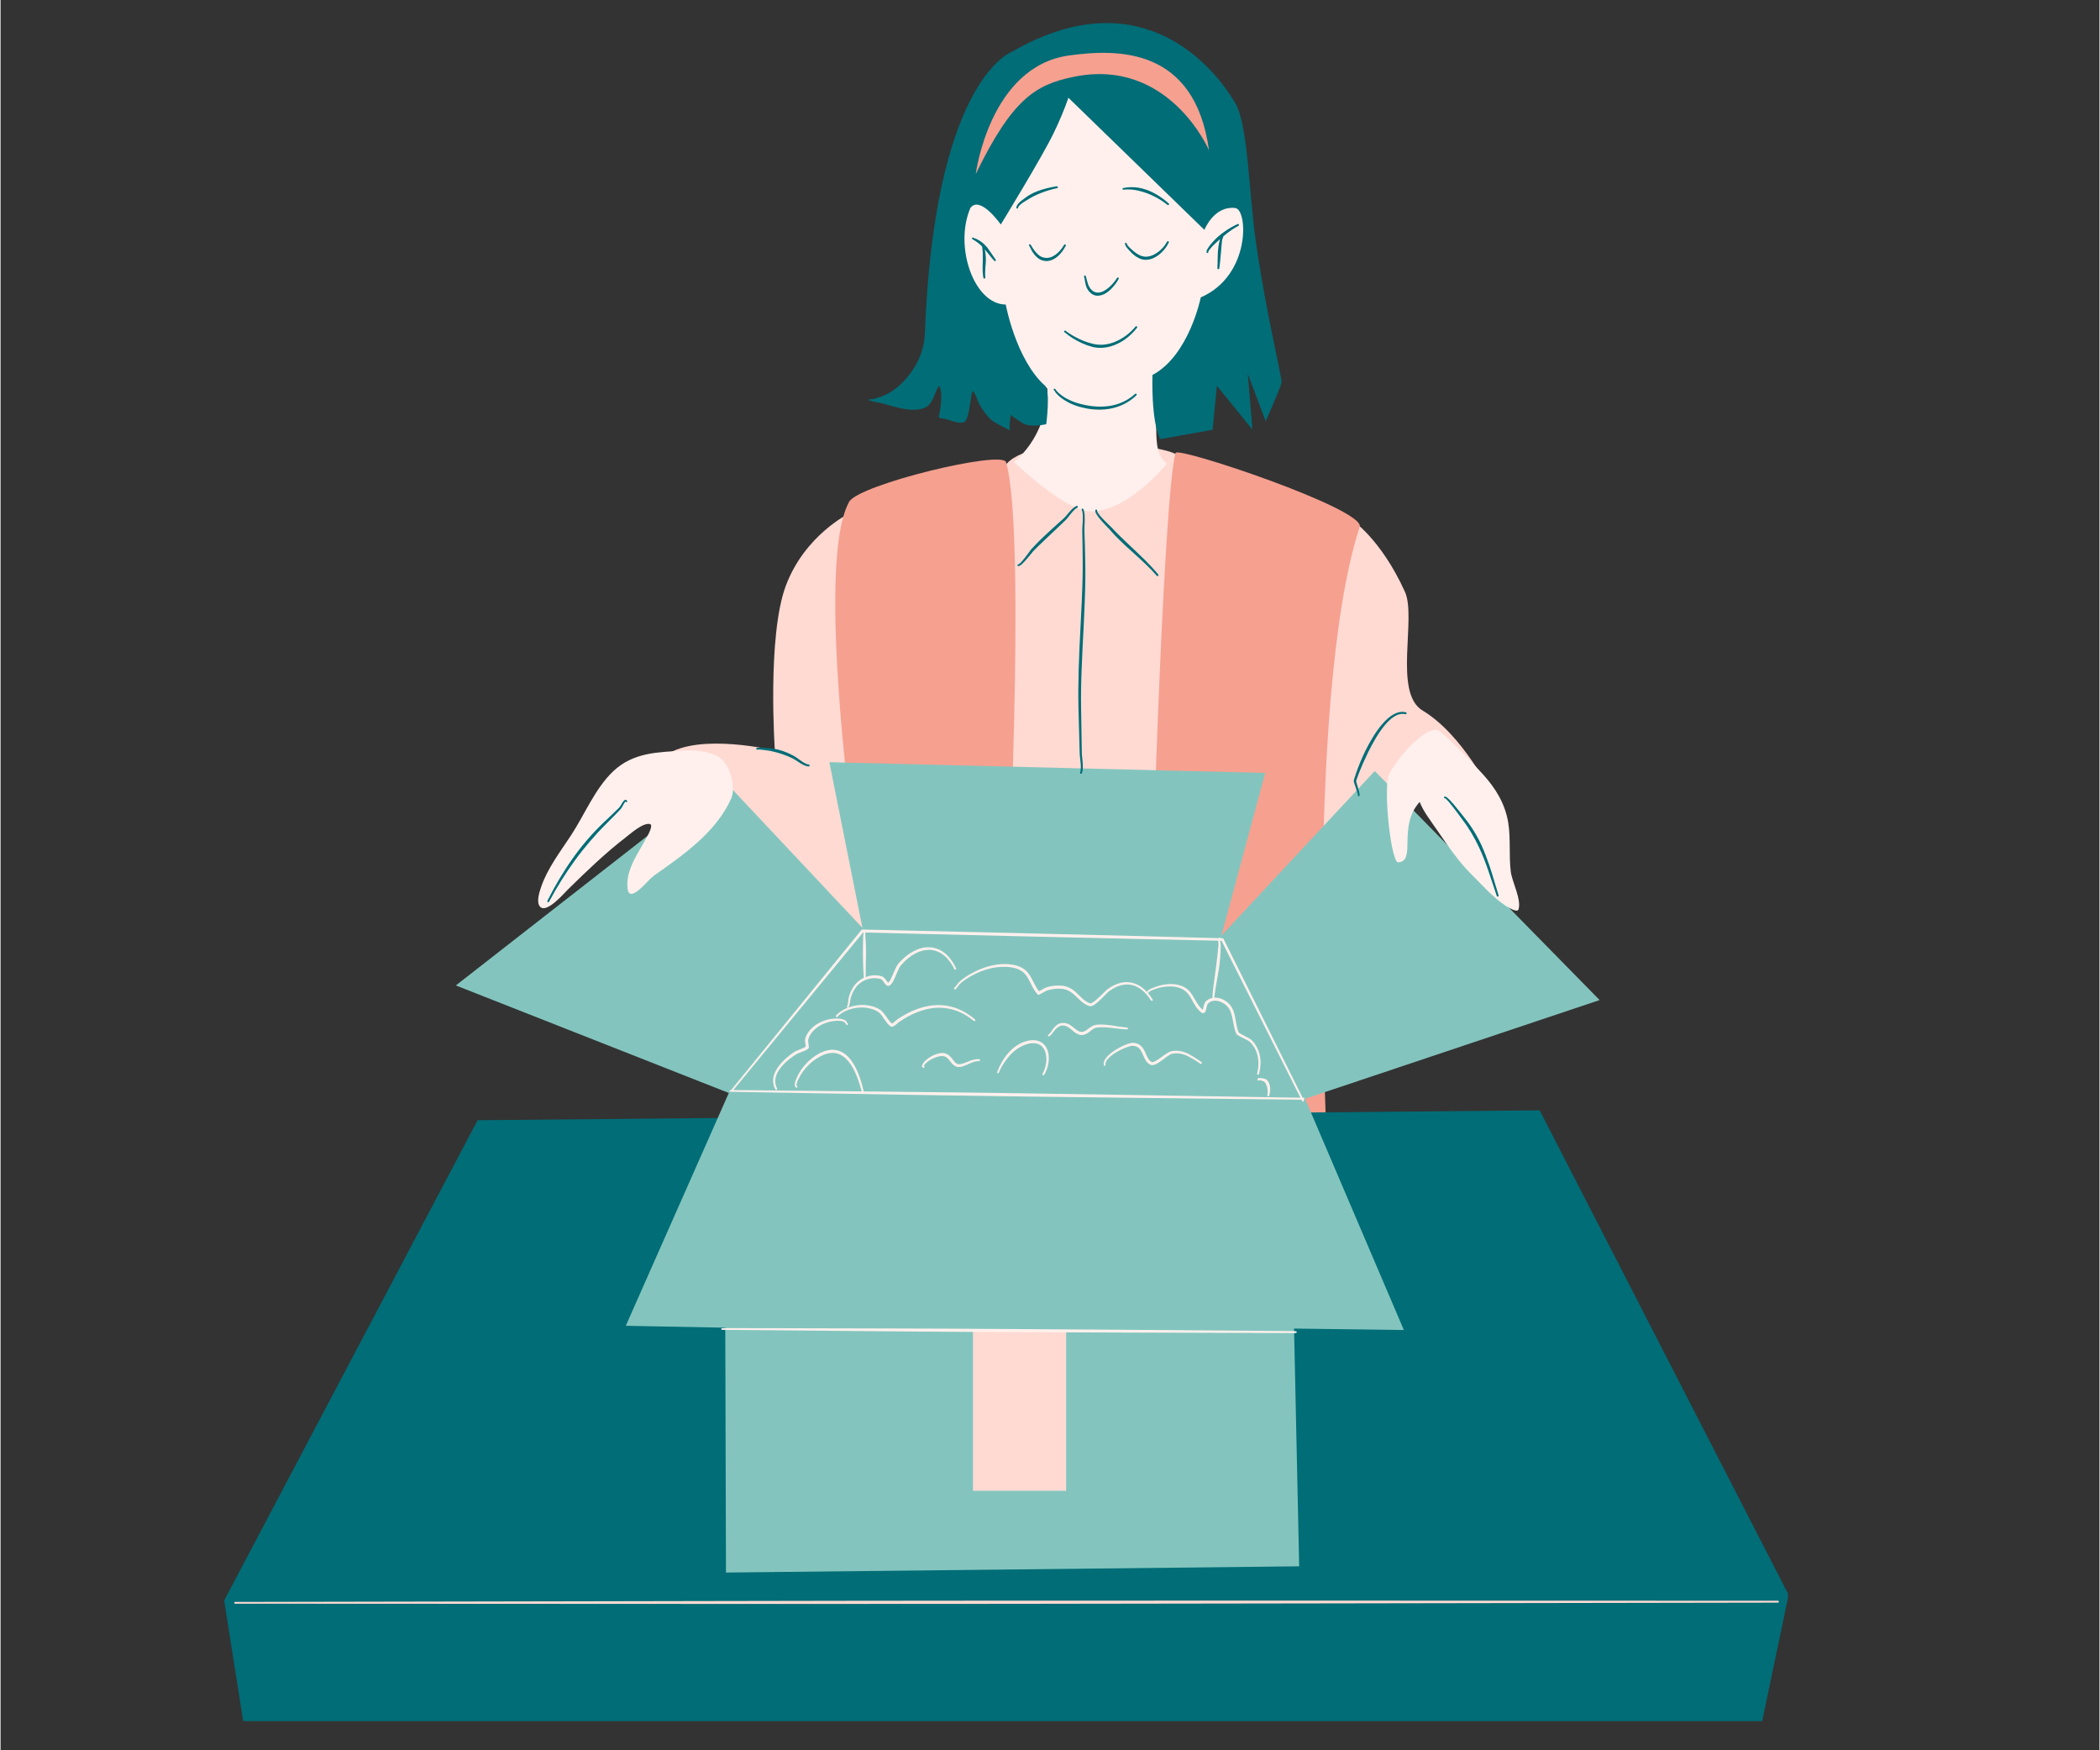 <svg xmlns="http://www.w3.org/2000/svg" xmlns:xlink="http://www.w3.org/1999/xlink" width="300" zoomAndPan="magnify" viewBox="0 0 224.88 187.5" height="250" preserveAspectRatio="xMidYMid meet" version="1.0"><rect x="0" y="0" width="224.88" height="187.5" fill="#333333" stroke="none"/><defs><clipPath id="9ad9397df6"><path d="M 23.957 118.371 L 191.508 118.371 L 191.508 184.379 L 23.957 184.379 Z M 23.957 118.371 " clip-rule="nonzero"/></clipPath></defs><path fill="#ffdad3" d="M 136.422 94.598 L 144.719 55.652 C 144.719 55.652 147.848 57.633 150.469 63.395 C 151.734 66.191 149.199 74.219 152.355 76.113 C 156.711 78.727 159.723 85.012 159.723 85.012 C 158.383 85.023 149.594 81.809 149.641 85.395 L 147.145 82.801 Z M 90.91 55.012 C 90.91 55.012 86.191 57.301 84.148 62.715 C 82.105 68.125 82.961 80.402 82.961 80.402 C 82.961 80.402 74.941 78.465 71.363 80.848 C 70.379 81.504 77.477 84.902 77.477 84.902 L 93.004 101.18 L 92.215 83.531 Z M 107.375 50.355 C 108.973 46.238 124.41 47.41 126.074 48.754 C 129.648 51.645 124.078 99.734 124.078 99.734 L 106.047 101.148 C 106.047 101.148 103.984 59.078 107.375 50.355 " fill-opacity="1" fill-rule="evenodd"/><path fill="#fff0ed" d="M 106.547 19.637 L 106.527 19.645 C 106.547 19.625 106.555 19.625 106.547 19.637 Z M 106.77 19.625 L 106.824 18.527 C 107.289 17.477 107.84 16.477 108.48 15.516 C 110.793 12.098 116.059 7.016 120.582 9.637 C 122.844 10.949 123.688 13.746 125.469 15.562 C 126.379 16.496 128.547 16.82 129.215 17.914 L 129.344 17.906 C 129.891 19.598 129.984 21.328 129.91 23.07 C 130.859 22.152 132.801 20.777 133.625 22.449 C 134.164 23.551 133.812 25.062 133.469 26.164 C 132.707 28.629 131.098 31.004 128.711 31.875 C 127.895 35.152 126.48 38.105 123.727 40.633 C 123.762 42.395 123.734 44.133 123.816 45.562 C 123.863 46.449 123.656 48.84 124.957 49.637 C 125.008 49.664 120.648 55.004 116.637 54.766 C 113.879 54.598 108.59 49.488 108.59 49.488 C 111.312 47.227 112.289 43.645 112.148 41.617 C 110.691 40.422 109.602 38.738 108.793 36.934 C 108.117 35.617 107.664 34.238 107.375 32.805 C 102.895 32.855 101.863 25.09 103.734 22.098 C 104.492 20.895 105.664 21.961 106.266 22.73 C 106.332 22.82 106.398 22.902 106.461 22.988 C 106.461 22.727 106.453 22.453 106.453 22.191 C 106.445 21.645 106.434 21.102 106.445 20.555 C 106.445 20.348 106.453 20.145 106.465 19.934 C 106.473 19.859 106.547 19.684 106.547 19.637 L 106.77 19.625 " fill-opacity="1" fill-rule="evenodd"/><path fill="#f6a090" d="M 125.891 48.523 C 124.477 53.738 123.156 101.566 123.156 101.566 L 142.164 123.621 C 142.164 123.621 139.547 75.059 145.621 56.441 C 146.242 54.551 126.086 47.785 125.891 48.523 Z M 90.914 53.762 C 86.812 61.234 92.535 98.199 92.535 98.199 L 107.801 98.75 C 107.801 98.75 109.957 57.207 107.734 49.516 C 107.348 48.18 91.941 51.902 90.914 53.762 " fill-opacity="1" fill-rule="evenodd"/><g clip-path="url(#9ad9397df6)"><path fill="#006d77" d="M 51.113 120.004 L 164.906 118.945 L 191.578 170.852 L 188.746 184.379 L 25.996 184.379 L 23.957 171.453 L 51.113 120.004 " fill-opacity="1" fill-rule="evenodd"/></g><path fill="#83c5be" d="M 92.344 99.398 L 88.801 81.652 L 135.496 82.801 L 130.805 100.227 L 147.238 82.594 L 171.328 107.133 L 139.77 117.703 L 150.355 142.48 L 138.59 142.324 L 139.137 167.793 L 77.723 168.461 L 77.648 142.23 L 66.988 142.027 L 78.027 117.086 L 48.781 105.566 L 77.258 83.344 L 92.344 99.398 " fill-opacity="1" fill-rule="evenodd"/><path fill="#fff0ed" d="M 161.812 93.398 C 161.59 91.633 161.82 89.855 161.531 88.094 C 161.191 86.078 160.18 84.438 158.828 82.949 C 157.668 81.68 156.469 80.43 155.227 79.242 C 155.207 79.219 155.012 79.039 154.773 78.836 L 154.773 78.828 C 154.762 78.816 154.742 78.809 154.727 78.793 C 154.371 78.484 153.941 78.133 153.898 78.199 C 152.246 77.918 148.824 82.281 148.648 83.32 C 148.238 85.668 149.047 92.445 149.754 92.383 C 151.742 92.223 149.645 88.551 152.047 85.91 C 152.457 86.938 153.152 87.82 153.945 88.973 C 155.113 90.66 156.184 92.27 157.648 93.723 C 158.801 94.855 159.91 96.148 161.273 97.039 C 161.422 97.133 162.508 97.836 162.637 97.422 C 162.973 96.363 161.945 94.457 161.812 93.398 Z M 77.367 81.43 C 78.203 82.289 78.789 84.402 78.289 85.523 C 76.688 89.145 73.129 91.605 70.039 93.781 C 69.395 94.242 68.449 95.559 67.68 95.746 C 66.926 95.93 67.184 94.098 67.25 93.816 C 67.605 92.281 68.535 91.004 69.266 89.641 C 69.352 89.484 69.984 88.363 69.57 88.273 C 68.809 88.121 67.527 89.289 66.988 89.699 C 64.789 91.391 62.766 93.348 60.785 95.289 C 60.402 95.668 58.508 97.891 57.805 97.133 C 57.348 96.641 57.766 95.465 57.941 94.949 C 58.637 92.965 59.977 91.234 61.117 89.492 C 62.594 87.246 63.684 84.477 65.652 82.613 C 67.836 80.559 70.484 80.586 73.277 80.402 C 74.645 80.309 76.531 80.578 77.367 81.43 " fill-opacity="1" fill-rule="evenodd"/><path fill="#006d77" d="M 154.77 85.523 C 154.77 85.523 154.773 85.52 154.789 85.52 L 154.773 85.52 Z M 159.527 92.746 C 159.285 92.039 159.027 91.355 158.727 90.672 C 158.477 90.121 158.191 89.57 157.863 89.039 C 157.547 88.523 157.188 88.023 156.785 87.523 C 156.621 87.328 155.812 86.262 155.273 85.699 C 155.078 85.504 154.918 85.371 154.828 85.344 C 154.762 85.32 154.715 85.336 154.68 85.363 C 154.641 85.395 154.641 85.457 154.676 85.492 C 154.695 85.523 154.734 85.531 154.77 85.523 C 154.77 85.523 154.77 85.52 154.77 85.52 C 154.77 85.512 154.773 85.512 154.789 85.52 C 154.809 85.531 154.848 85.57 154.883 85.598 C 155.039 85.742 155.262 85.996 155.488 86.297 C 155.949 86.863 156.441 87.551 156.555 87.707 C 156.945 88.207 157.277 88.707 157.578 89.207 C 157.895 89.742 158.18 90.273 158.43 90.816 C 158.812 91.641 159.137 92.484 159.434 93.363 C 159.723 94.199 160 95.066 160.309 95.977 C 160.324 96.031 160.383 96.066 160.438 96.047 C 160.492 96.031 160.52 95.973 160.504 95.918 C 160.16 94.809 159.863 93.754 159.527 92.746 Z M 66.797 85.762 C 66.629 85.91 66.441 86.348 66.273 86.523 C 66.062 86.727 65.859 86.93 65.652 87.125 C 65.344 87.43 65.02 87.727 64.707 88.023 C 64.062 88.641 63.453 89.27 62.895 89.922 C 62.316 90.594 61.777 91.281 61.277 91.996 C 60.281 93.398 59.402 94.898 58.59 96.496 C 58.562 96.551 58.582 96.613 58.629 96.641 C 58.684 96.668 58.742 96.648 58.77 96.594 C 59.613 95.02 60.523 93.559 61.527 92.18 C 62.039 91.477 62.578 90.801 63.145 90.141 C 63.699 89.492 64.285 88.855 64.91 88.234 C 65.215 87.922 65.523 87.621 65.828 87.309 C 66.035 87.105 66.238 86.895 66.434 86.68 C 66.574 86.531 66.723 86.18 66.867 85.977 C 66.887 85.949 66.906 85.922 66.918 85.902 C 66.934 85.895 66.941 85.891 66.945 85.883 C 66.953 85.875 66.961 85.875 66.965 85.871 C 66.965 85.875 66.973 85.883 66.98 85.891 C 67.008 85.93 67.062 85.945 67.109 85.918 C 67.148 85.891 67.156 85.828 67.129 85.789 C 67.094 85.727 67.055 85.699 67.016 85.688 C 66.945 85.668 66.867 85.695 66.797 85.762 Z M 145.434 85.145 C 145.426 85.145 145.418 85.152 145.426 85.16 L 145.426 85.152 Z M 148.027 77.586 C 147.684 77.984 147.348 78.457 147.039 78.965 C 146.746 79.438 146.473 79.941 146.227 80.441 C 146.02 80.863 145.836 81.273 145.676 81.668 C 145.352 82.449 145.121 83.141 144.996 83.57 C 144.988 83.598 144.98 83.641 144.996 83.695 C 145 83.762 145.027 83.855 145.062 83.969 C 145.156 84.27 145.32 84.699 145.391 84.977 C 145.414 85.031 145.434 85.098 145.441 85.133 L 145.445 85.125 L 145.445 85.133 L 145.441 85.141 C 145.441 85.152 145.441 85.16 145.434 85.16 C 145.426 85.16 145.426 85.16 145.426 85.16 C 145.414 85.18 145.406 85.199 145.414 85.227 C 145.426 85.273 145.473 85.309 145.527 85.293 C 145.555 85.289 145.582 85.27 145.594 85.242 C 145.613 85.215 145.621 85.133 145.602 85.031 C 145.562 84.762 145.379 84.215 145.285 83.871 C 145.266 83.773 145.246 83.66 145.238 83.641 C 145.379 83.215 145.637 82.551 145.965 81.793 C 146.133 81.41 146.324 81.004 146.523 80.586 C 146.77 80.098 147.031 79.598 147.312 79.125 C 147.602 78.633 147.922 78.168 148.242 77.766 C 148.957 76.891 149.727 76.32 150.516 76.512 C 150.574 76.523 150.629 76.492 150.645 76.438 C 150.656 76.383 150.625 76.32 150.57 76.309 C 149.715 76.086 148.832 76.645 148.027 77.586 Z M 145.441 85.133 C 145.434 85.141 145.441 85.141 145.434 85.145 L 145.441 85.141 Z M 116.125 56.84 C 116.113 56.477 116.188 55.801 116.152 55.238 C 116.137 54.961 116.098 54.707 116.004 54.535 C 115.984 54.488 115.922 54.469 115.883 54.496 C 115.836 54.516 115.816 54.57 115.844 54.617 C 115.918 54.773 115.949 54.996 115.957 55.254 C 115.977 55.809 115.891 56.484 115.895 56.848 C 115.918 57.867 115.938 58.883 115.941 59.895 C 115.949 60.578 115.941 61.254 115.93 61.93 C 115.895 63.562 115.809 65.199 115.727 66.828 C 115.641 68.465 115.559 70.105 115.512 71.742 C 115.473 73.145 115.457 74.551 115.492 75.957 L 115.621 80.68 C 115.625 81.043 115.742 81.652 115.746 82.16 C 115.746 82.391 115.727 82.594 115.668 82.746 C 115.641 82.801 115.668 82.863 115.723 82.883 C 115.77 82.902 115.828 82.883 115.855 82.828 C 115.93 82.652 115.957 82.422 115.957 82.16 C 115.965 81.645 115.855 81.043 115.848 80.672 L 115.773 75.949 C 115.746 74.551 115.773 73.145 115.828 71.746 C 115.883 70.113 115.977 68.484 116.059 66.848 C 116.137 65.215 116.207 63.57 116.227 61.938 C 116.234 61.254 116.227 60.578 116.211 59.895 C 116.199 58.875 116.16 57.863 116.125 56.84 Z M 120.445 57.922 C 120.258 57.738 120.062 57.559 119.879 57.375 C 119.598 57.098 119.32 56.82 119.059 56.531 C 118.91 56.367 118.242 55.773 117.816 55.266 C 117.688 55.109 117.586 54.969 117.527 54.848 C 117.492 54.785 117.473 54.734 117.48 54.691 C 117.492 54.645 117.461 54.59 117.414 54.586 C 117.367 54.57 117.312 54.605 117.297 54.652 C 117.285 54.727 117.297 54.82 117.344 54.938 C 117.406 55.07 117.516 55.234 117.641 55.41 C 118.047 55.938 118.691 56.562 118.836 56.727 C 119.137 57.086 119.469 57.43 119.805 57.766 C 120.02 57.984 120.238 58.191 120.465 58.402 C 120.797 58.707 121.133 59.012 121.469 59.312 C 122.328 60.086 123.168 60.855 123.883 61.68 C 123.918 61.719 123.984 61.727 124.023 61.691 C 124.07 61.652 124.07 61.59 124.039 61.543 C 123.602 61.012 123.109 60.484 122.598 59.977 C 121.895 59.289 121.16 58.605 120.445 57.922 Z M 114.797 54.543 C 114.488 54.855 114.176 55.285 113.941 55.504 C 113.516 55.895 113.086 56.281 112.652 56.664 C 112.363 56.93 112.074 57.191 111.797 57.457 C 111.602 57.633 111.422 57.812 111.238 57.996 C 110.961 58.273 110.691 58.559 110.43 58.84 C 110.328 58.957 109.871 59.633 109.48 60.078 C 109.363 60.211 109.258 60.328 109.164 60.395 C 109.137 60.414 109.109 60.438 109.082 60.449 C 109.074 60.449 109.066 60.457 109.055 60.457 C 109.008 60.449 108.961 60.477 108.945 60.531 C 108.941 60.578 108.965 60.625 109.02 60.637 C 109.062 60.652 109.109 60.645 109.164 60.617 C 109.25 60.586 109.359 60.504 109.48 60.387 C 109.91 59.988 110.523 59.172 110.645 59.043 C 110.98 58.699 111.324 58.363 111.676 58.031 C 111.918 57.801 112.16 57.562 112.41 57.336 C 112.984 56.793 113.562 56.254 114.129 55.699 C 114.359 55.469 114.656 55.023 114.961 54.707 C 115.094 54.562 115.223 54.449 115.355 54.395 C 115.41 54.375 115.438 54.312 115.418 54.262 C 115.391 54.207 115.336 54.18 115.281 54.199 C 115.129 54.262 114.961 54.387 114.797 54.543 Z M 86.594 81.902 C 86.656 81.902 86.695 81.957 86.688 82.012 C 86.684 82.066 86.637 82.105 86.574 82.105 C 86.395 82.094 86.203 82.031 86.023 81.945 C 85.633 81.754 85.254 81.449 84.93 81.281 C 84.547 81.078 84.141 80.918 83.738 80.781 C 83.57 80.727 83.406 80.672 83.238 80.625 C 82.988 80.559 82.734 80.496 82.477 80.441 C 82.414 80.43 81.531 80.293 81.195 80.289 C 81.168 80.289 81.148 80.289 81.129 80.289 C 81.129 80.289 81.121 80.289 81.121 80.293 L 81.129 80.289 C 81.113 80.281 81.109 80.289 81.109 80.293 C 81.109 80.293 81.109 80.301 81.113 80.293 C 81.109 80.301 81.094 80.309 81.082 80.316 C 81.035 80.328 80.98 80.293 80.965 80.246 C 80.953 80.199 80.965 80.145 81.039 80.117 C 81.066 80.105 81.121 80.098 81.188 80.094 C 81.539 80.07 82.465 80.145 82.523 80.152 C 82.793 80.191 83.062 80.242 83.32 80.309 C 83.496 80.355 83.668 80.402 83.844 80.465 C 84.27 80.613 84.676 80.801 85.07 81.023 C 85.387 81.207 85.754 81.531 86.125 81.734 C 86.277 81.816 86.441 81.883 86.594 81.902 " fill-opacity="1" fill-rule="nonzero"/><path fill="#ffdad3" d="M 114.172 142.547 L 114.172 159.703 L 104.188 159.703 L 104.188 142.547 L 114.172 142.547 " fill-opacity="1" fill-rule="evenodd"/><path fill="#fff0ed" d="M 134.676 115.574 C 134.656 115.613 134.641 115.668 134.703 115.727 C 134.734 115.77 134.797 115.777 134.836 115.742 C 134.844 115.727 134.852 115.723 134.855 115.703 C 134.871 115.707 134.883 115.707 134.898 115.707 C 134.973 115.723 135.059 115.75 135.148 115.777 C 135.27 115.816 135.391 115.855 135.422 115.898 C 135.492 115.965 135.539 116.047 135.578 116.129 C 135.645 116.254 135.691 116.402 135.727 116.555 C 135.773 116.816 135.773 117.102 135.727 117.328 C 135.715 117.383 135.738 117.438 135.793 117.453 C 135.848 117.473 135.91 117.438 135.922 117.383 C 136.023 117.078 136.062 116.688 135.996 116.328 C 135.969 116.207 135.938 116.086 135.883 115.977 C 135.82 115.863 135.738 115.754 135.652 115.668 C 135.605 115.633 135.52 115.586 135.402 115.555 C 135.234 115.504 135.012 115.477 134.879 115.484 C 134.762 115.492 134.695 115.531 134.676 115.574 Z M 104.348 113.5 C 103.984 113.578 103.609 113.754 103.266 113.879 C 103.023 113.965 102.793 114.031 102.598 114 C 102.375 113.957 102.238 113.789 102.098 113.602 C 101.938 113.391 101.773 113.16 101.547 113.004 C 101.355 112.871 101.129 112.789 100.816 112.801 C 100.52 112.828 100.191 112.926 99.887 113.078 C 99.582 113.227 99.309 113.426 99.094 113.621 C 99.043 113.676 98.809 113.902 98.75 114.078 C 98.715 114.168 98.715 114.242 98.754 114.305 C 98.773 114.336 98.816 114.371 98.875 114.391 C 98.922 114.402 98.977 114.383 98.992 114.336 C 99.012 114.281 98.984 114.227 98.938 114.215 C 98.922 114.215 98.918 114.207 98.918 114.203 C 98.91 114.195 98.918 114.188 98.922 114.18 C 98.938 114.141 98.965 114.094 98.996 114.055 C 99.094 113.938 99.215 113.828 99.254 113.797 C 99.461 113.629 99.727 113.465 100.008 113.344 C 100.277 113.223 100.566 113.141 100.836 113.133 C 101.055 113.121 101.223 113.18 101.355 113.277 C 101.598 113.453 101.762 113.723 101.941 113.93 C 102.113 114.121 102.301 114.262 102.551 114.297 C 102.711 114.316 102.895 114.297 103.082 114.234 C 103.359 114.152 103.66 114 103.965 113.871 C 104.254 113.75 104.551 113.652 104.836 113.676 C 104.891 113.676 104.941 113.633 104.949 113.578 C 104.949 113.52 104.91 113.473 104.855 113.473 C 104.688 113.453 104.52 113.465 104.348 113.5 Z M 120.684 110.277 C 120.742 110.277 120.789 110.234 120.789 110.18 C 120.797 110.121 120.75 110.074 120.695 110.074 C 119.969 110.027 119.172 109.836 118.402 109.777 C 118.055 109.75 117.711 109.742 117.387 109.781 C 117.121 109.816 116.898 109.953 116.684 110.105 C 116.504 110.242 116.32 110.391 116.125 110.477 C 116.043 110.52 115.949 110.547 115.855 110.547 C 115.594 110.547 115.379 110.402 115.168 110.242 C 114.938 110.051 114.703 109.844 114.434 109.715 C 114.199 109.602 113.934 109.547 113.609 109.605 C 113.41 109.641 113.227 109.75 113.07 109.891 C 112.836 110.102 112.648 110.391 112.5 110.605 C 112.41 110.723 112.344 110.816 112.277 110.836 C 112.23 110.852 112.203 110.902 112.215 110.953 C 112.23 111 112.277 111.031 112.332 111.02 C 112.426 110.992 112.531 110.883 112.66 110.727 C 112.816 110.539 112.996 110.27 113.234 110.078 C 113.363 109.977 113.504 109.898 113.656 109.875 C 113.914 109.836 114.117 109.891 114.297 109.984 C 114.602 110.141 114.844 110.41 115.113 110.605 C 115.336 110.77 115.578 110.879 115.855 110.879 C 116.004 110.879 116.137 110.844 116.266 110.781 C 116.477 110.688 116.672 110.52 116.875 110.371 C 117.043 110.242 117.219 110.121 117.426 110.086 C 117.73 110.039 118.055 110.039 118.383 110.051 C 119.152 110.102 119.961 110.254 120.684 110.277 Z M 126.836 112.715 C 126.379 112.559 125.898 112.504 125.379 112.633 C 125.238 112.668 125.043 112.781 124.82 112.93 C 124.465 113.176 124.039 113.512 123.703 113.688 C 123.613 113.727 123.531 113.762 123.465 113.777 C 123.426 113.781 123.391 113.789 123.363 113.777 C 123.074 113.66 122.941 113.379 122.797 113.074 C 122.648 112.734 122.5 112.379 122.258 112.113 C 122.043 111.891 121.762 111.734 121.344 111.715 C 121.172 111.715 120.898 111.777 120.582 111.898 C 120.117 112.078 119.551 112.379 119.086 112.727 C 118.789 112.953 118.539 113.195 118.375 113.43 C 118.223 113.66 118.152 113.898 118.203 114.105 C 118.215 114.16 118.262 114.195 118.316 114.18 C 118.363 114.168 118.398 114.121 118.383 114.074 C 118.355 113.902 118.422 113.727 118.551 113.551 C 118.707 113.336 118.949 113.129 119.227 112.926 C 119.684 112.605 120.238 112.336 120.688 112.176 C 120.957 112.078 121.188 112.02 121.328 112.027 C 121.645 112.047 121.863 112.168 122.023 112.336 C 122.285 112.629 122.414 113.059 122.59 113.41 C 122.746 113.715 122.941 113.965 123.242 114.078 C 123.391 114.133 123.605 114.094 123.844 113.973 C 124.195 113.789 124.633 113.43 124.988 113.176 C 125.172 113.047 125.332 112.945 125.453 112.91 C 125.914 112.781 126.344 112.828 126.754 112.957 C 127.395 113.168 127.988 113.586 128.562 113.953 C 128.609 113.977 128.668 113.965 128.703 113.918 C 128.738 113.871 128.723 113.809 128.676 113.777 C 128.098 113.391 127.488 112.945 126.836 112.715 Z M 109.855 111.547 C 109.555 111.633 109.262 111.77 108.992 111.93 C 108.598 112.176 108.238 112.492 107.93 112.855 C 107.422 113.445 107.031 114.16 106.777 114.852 C 106.754 114.898 106.777 114.953 106.824 114.973 C 106.871 114.992 106.926 114.965 106.945 114.926 C 107.227 114.262 107.633 113.602 108.145 113.047 C 108.395 112.777 108.676 112.531 108.973 112.328 C 109.277 112.129 109.602 111.965 109.949 111.863 C 111.031 111.539 111.664 111.953 111.914 112.633 C 112.176 113.328 112.062 114.281 111.637 115.039 C 111.609 115.086 111.621 115.148 111.676 115.176 C 111.723 115.207 111.785 115.188 111.812 115.141 C 112.148 114.578 112.332 113.91 112.309 113.289 C 112.305 112.809 112.176 112.371 111.926 112.039 C 111.543 111.527 110.867 111.262 109.855 111.547 Z M 102.219 105.816 C 102.211 105.824 102.211 105.824 102.211 105.828 C 102.211 105.828 102.219 105.824 102.219 105.824 Z M 106.164 103.715 C 105.441 103.875 104.746 104.148 104.113 104.492 C 103.883 104.613 103.66 104.742 103.445 104.891 C 103.23 105.031 103.027 105.188 102.832 105.363 C 102.699 105.484 102.434 105.871 102.355 105.957 C 102.266 106.047 102.188 105.977 102.172 105.938 C 102.164 105.926 102.16 105.891 102.18 105.824 C 102.191 105.789 102.234 105.762 102.266 105.762 C 102.383 105.621 102.582 105.316 102.699 105.207 C 102.895 105.023 103.102 104.863 103.324 104.707 C 103.539 104.559 103.77 104.418 104.004 104.289 C 104.645 103.926 105.367 103.633 106.102 103.457 C 106.852 103.273 107.625 103.223 108.375 103.336 C 109.168 103.465 109.641 103.742 109.984 104.105 C 110.281 104.43 110.477 104.824 110.688 105.234 C 110.848 105.547 111.016 105.871 111.258 106.188 C 111.48 106.066 111.918 105.824 111.961 105.809 C 112.234 105.707 112.531 105.641 112.828 105.605 C 113.125 105.574 113.43 105.566 113.719 105.594 C 114.156 105.641 114.5 105.781 114.797 105.973 C 115.168 106.215 115.457 106.527 115.762 106.824 C 116.043 107.102 116.34 107.355 116.73 107.484 C 116.785 107.504 116.848 107.477 116.922 107.438 C 117.027 107.391 117.156 107.301 117.285 107.199 C 117.797 106.789 118.398 106.113 118.621 105.957 C 119.578 105.273 120.484 105.078 121.301 105.297 C 122.117 105.504 122.844 106.121 123.434 107.066 C 123.465 107.113 123.453 107.176 123.406 107.207 C 123.359 107.234 123.289 107.223 123.262 107.176 C 122.695 106.289 122.008 105.715 121.246 105.527 C 120.484 105.344 119.656 105.539 118.781 106.176 C 118.523 106.363 117.797 107.223 117.242 107.594 C 117.109 107.68 116.98 107.75 116.875 107.777 C 116.785 107.797 116.711 107.797 116.637 107.77 C 116.207 107.625 115.867 107.352 115.551 107.047 C 115.254 106.77 114.98 106.465 114.621 106.242 C 114.367 106.078 114.07 105.957 113.691 105.926 C 113.422 105.898 113.145 105.902 112.871 105.938 C 112.602 105.973 112.332 106.031 112.074 106.125 C 112.035 106.141 111.562 106.402 111.375 106.504 C 111.34 106.527 111.312 106.539 111.301 106.547 C 111.176 106.613 111.09 106.512 111.09 106.512 C 110.781 106.141 110.578 105.75 110.395 105.383 C 110.199 104.992 110.031 104.625 109.75 104.324 C 109.453 104 109.027 103.754 108.328 103.633 C 107.613 103.52 106.879 103.559 106.164 103.715 Z M 101.41 108.02 C 102.414 108.176 103.367 108.621 104.27 109.363 C 104.316 109.398 104.375 109.391 104.418 109.352 C 104.449 109.301 104.445 109.242 104.398 109.203 C 103.48 108.418 102.496 107.938 101.449 107.754 C 100.414 107.574 99.32 107.688 98.176 108.105 C 97.797 108.242 97.441 108.41 97.082 108.594 C 96.734 108.781 96.391 108.992 96.066 109.215 C 96.02 109.25 95.898 109.363 95.762 109.473 C 95.676 109.547 95.578 109.621 95.512 109.648 C 95.391 109.578 95.27 109.43 95.148 109.262 C 94.953 109.004 94.758 108.695 94.555 108.465 C 94.449 108.336 94.332 108.227 94.219 108.16 C 93.727 107.852 93.152 107.695 92.566 107.66 C 91.988 107.633 91.395 107.727 90.875 107.918 C 90.715 107.977 90.551 108.051 90.398 108.125 C 90.25 108.215 90.102 108.301 89.957 108.398 C 89.871 108.465 89.695 108.594 89.594 108.695 C 89.547 108.742 89.512 108.781 89.508 108.809 C 89.488 108.855 89.5 108.898 89.512 108.918 C 89.535 108.945 89.574 108.973 89.648 108.957 C 89.703 108.953 89.73 108.902 89.723 108.852 C 89.723 108.844 89.723 108.836 89.715 108.836 C 89.734 108.824 89.758 108.809 89.77 108.797 C 89.863 108.715 90 108.613 90.074 108.566 C 90.207 108.477 90.348 108.398 90.496 108.324 C 90.645 108.254 90.793 108.195 90.949 108.141 C 91.449 107.973 92 107.898 92.547 107.938 C 93.086 107.977 93.613 108.125 94.051 108.418 C 94.199 108.512 94.328 108.676 94.461 108.852 C 94.656 109.125 94.852 109.438 95.039 109.66 C 95.164 109.809 95.289 109.918 95.41 109.973 C 95.473 110 95.586 109.992 95.715 109.918 C 95.91 109.809 96.18 109.539 96.254 109.492 C 96.57 109.277 96.902 109.066 97.238 108.883 C 97.574 108.703 97.926 108.539 98.289 108.402 C 99.375 107.984 100.414 107.855 101.41 108.02 Z M 90.652 109.473 C 90.617 109.402 90.57 109.355 90.539 109.328 C 90.43 109.262 90.324 109.215 90.207 109.188 C 90.094 109.152 89.98 109.133 89.855 109.125 C 89.445 109.094 89.016 109.133 88.598 109.234 C 88.18 109.344 87.773 109.512 87.426 109.742 C 87.148 109.926 86.879 110.152 86.664 110.418 C 86.441 110.695 86.27 111.004 86.195 111.355 C 86.191 111.391 86.191 111.457 86.195 111.547 C 86.211 111.723 86.25 112 86.266 112.133 C 86.258 112.141 86.246 112.148 86.23 112.152 C 86.172 112.188 86.102 112.227 86.023 112.262 C 85.691 112.41 85.246 112.566 85.105 112.652 C 84.41 113.105 83.488 113.863 83.043 114.742 C 82.727 115.355 82.645 116.031 83.016 116.703 C 83.043 116.75 83.109 116.77 83.156 116.742 C 83.203 116.715 83.227 116.652 83.199 116.602 C 82.883 116 82.977 115.402 83.266 114.863 C 83.711 114.031 84.605 113.336 85.273 112.926 C 85.43 112.828 85.977 112.66 86.293 112.5 C 86.441 112.426 86.543 112.344 86.582 112.277 C 86.59 112.277 86.613 112.234 86.609 112.168 C 86.609 112.152 86.602 112.129 86.594 112.086 C 86.582 111.973 86.555 111.754 86.535 111.586 C 86.527 111.512 86.52 111.445 86.527 111.426 C 86.582 111.129 86.73 110.855 86.91 110.621 C 87.105 110.375 87.344 110.168 87.594 109.992 C 87.91 109.77 88.281 109.605 88.664 109.5 C 89.055 109.391 89.461 109.336 89.844 109.352 C 89.945 109.355 90.055 109.371 90.152 109.391 C 90.25 109.418 90.344 109.453 90.43 109.5 C 90.457 109.52 90.484 109.559 90.504 109.602 C 90.551 109.668 90.586 109.734 90.605 109.762 C 90.672 109.836 90.742 109.797 90.766 109.762 C 90.773 109.754 90.793 109.727 90.789 109.676 C 90.781 109.633 90.754 109.602 90.715 109.594 C 90.691 109.551 90.672 109.504 90.652 109.473 Z M 139.277 117.594 L 130.82 100.781 C 130.785 100.781 130.719 100.781 130.664 100.781 C 130.68 100.828 130.68 100.875 130.684 100.93 C 130.711 101.066 130.738 101.199 130.73 101.297 C 130.727 101.559 130.711 101.824 130.703 102.086 C 130.691 102.262 130.684 102.445 130.672 102.621 C 130.652 102.875 130.625 103.133 130.59 103.391 C 130.57 103.559 130.543 103.734 130.516 103.902 C 130.457 104.297 130.383 104.695 130.312 105.086 C 130.211 105.676 130.105 106.262 130.039 106.855 C 130.039 106.871 130.016 106.863 130.016 106.875 C 130.309 106.855 130.617 106.918 130.902 107.039 C 131.547 107.328 131.879 107.762 132.078 108.254 C 132.363 108.977 132.344 109.852 132.652 110.602 C 132.668 110.613 132.734 110.668 132.801 110.707 C 133.039 110.855 133.434 111.047 133.711 111.195 C 133.852 111.277 133.961 111.344 134.016 111.398 C 134.512 111.879 134.805 112.477 134.93 113.121 C 135.051 113.75 135.004 114.426 134.832 115.055 C 134.809 115.105 134.758 115.141 134.703 115.129 C 134.648 115.113 134.613 115.055 134.633 115.004 C 134.789 114.398 134.824 113.762 134.695 113.168 C 134.574 112.574 134.297 112.027 133.832 111.586 C 133.676 111.445 133.062 111.188 132.707 110.984 C 132.605 110.926 132.52 110.871 132.465 110.824 C 132.43 110.781 132.402 110.75 132.391 110.723 C 132.066 109.973 132.078 109.102 131.785 108.375 C 131.613 107.949 131.324 107.586 130.766 107.344 C 130.523 107.234 130.254 107.18 130.004 107.207 C 129.762 107.227 129.531 107.328 129.352 107.531 C 129.281 107.602 129.254 107.742 129.223 107.875 C 129.18 108.059 129.148 108.242 129.094 108.352 C 129.035 108.473 128.953 108.527 128.863 108.531 C 128.812 108.539 128.742 108.527 128.668 108.473 C 128.258 108.168 128.008 107.762 127.781 107.352 C 127.559 106.957 127.363 106.559 127.031 106.25 C 126.789 106.027 126.484 105.852 126.055 105.75 C 125.664 105.66 125.25 105.648 124.84 105.695 C 124.422 105.734 124.012 105.844 123.641 105.977 C 123.594 105.992 123.434 106.051 123.277 106.125 C 123.188 106.168 123.109 106.207 123.055 106.25 C 123.047 106.254 123.035 106.262 123.027 106.27 C 123.02 106.277 123.02 106.277 123.02 106.281 C 123.027 106.281 123.027 106.281 123.027 106.281 C 123.02 106.324 122.992 106.355 122.945 106.363 C 122.898 106.371 122.852 106.336 122.844 106.289 C 122.832 106.227 122.879 106.148 122.973 106.074 C 123.148 105.949 123.5 105.809 123.566 105.789 C 123.949 105.633 124.375 105.512 124.809 105.457 C 125.25 105.398 125.691 105.402 126.109 105.492 C 126.602 105.594 126.949 105.789 127.227 106.031 C 127.586 106.363 127.805 106.781 128.043 107.195 C 128.25 107.551 128.469 107.91 128.816 108.18 C 128.824 108.148 128.832 108.105 128.836 108.078 C 128.863 107.957 128.891 107.816 128.934 107.688 C 128.973 107.531 129.027 107.391 129.102 107.309 C 129.316 107.066 129.594 106.945 129.883 106.898 C 129.863 106.875 129.828 106.871 129.836 106.836 C 129.863 106.41 129.902 105.977 129.965 105.551 C 130.039 104.957 130.125 104.363 130.207 103.77 C 130.227 103.613 130.246 103.457 130.266 103.297 C 130.301 103.059 130.328 102.824 130.355 102.586 L 130.488 101.273 C 130.504 101.148 130.469 100.945 130.457 100.773 C 128.164 100.727 117.312 100.492 107.766 100.262 C 100.547 100.094 94.09 99.93 92.648 99.891 C 92.656 100.012 92.66 100.344 92.668 100.484 C 92.68 100.66 92.695 100.828 92.703 101 C 92.707 101.176 92.715 101.344 92.723 101.512 C 92.723 101.727 92.73 101.945 92.73 102.16 C 92.73 102.5 92.723 102.844 92.707 103.188 C 92.703 103.688 92.688 104.18 92.695 104.676 C 92.844 104.621 93 104.566 93.152 104.531 C 93.57 104.449 94.008 104.465 94.422 104.586 C 94.516 104.613 94.598 104.676 94.676 104.754 C 94.805 104.883 94.918 105.074 95.027 105.199 C 95.047 105.227 95.066 105.25 95.09 105.262 C 95.094 105.27 95.102 105.273 95.109 105.281 C 95.195 105.199 95.277 105.078 95.359 104.938 C 95.492 104.688 95.613 104.363 95.75 104.059 C 95.898 103.707 96.059 103.375 96.246 103.168 C 97.301 102 98.465 101.43 99.535 101.477 C 100.668 101.531 101.699 102.262 102.375 103.734 C 102.402 103.781 102.375 103.852 102.328 103.871 C 102.273 103.898 102.211 103.871 102.191 103.824 C 101.539 102.465 100.574 101.781 99.523 101.754 C 98.527 101.727 97.453 102.281 96.488 103.383 C 96.32 103.574 96.188 103.875 96.051 104.188 C 95.918 104.504 95.789 104.836 95.648 105.094 C 95.547 105.281 95.438 105.438 95.316 105.531 C 95.25 105.594 95.176 105.613 95.102 105.613 C 95.035 105.613 94.973 105.586 94.906 105.539 C 94.797 105.457 94.691 105.297 94.582 105.141 C 94.5 105.031 94.426 104.926 94.328 104.891 C 93.969 104.773 93.578 104.762 93.207 104.824 C 92.828 104.891 92.465 105.039 92.164 105.262 C 91.887 105.457 91.672 105.707 91.496 105.977 C 91.32 106.262 91.191 106.574 91.086 106.891 C 91.051 107.012 91.016 107.438 90.941 107.688 C 90.914 107.801 90.867 107.883 90.828 107.918 C 90.789 107.949 90.727 107.945 90.699 107.902 C 90.668 107.863 90.672 107.801 90.715 107.77 C 90.719 107.762 90.727 107.75 90.734 107.734 C 90.754 107.68 90.766 107.621 90.781 107.547 C 90.828 107.289 90.848 106.938 90.883 106.828 C 90.977 106.492 91.109 106.152 91.293 105.855 C 91.477 105.547 91.703 105.27 92 105.047 C 92.156 104.926 92.324 104.828 92.5 104.75 C 92.5 104.742 92.492 104.742 92.492 104.734 C 92.453 104.199 92.426 103.66 92.41 103.125 C 92.406 102.801 92.398 102.477 92.398 102.16 C 92.391 101.945 92.398 101.734 92.398 101.52 L 92.418 100.492 C 92.426 100.363 92.445 100.074 92.453 99.93 C 92.445 99.918 92.445 99.898 92.445 99.883 C 92.438 99.883 92.426 99.883 92.418 99.883 L 78.508 116.777 C 79.766 116.789 85.16 116.836 92.266 116.918 C 92.062 116.141 91.785 115.262 91.375 114.504 C 91.086 113.957 90.727 113.484 90.297 113.176 C 89.855 112.855 89.34 112.715 88.727 112.836 C 88.402 112.898 88.051 113.031 87.668 113.254 C 87.23 113.504 86.812 113.828 86.453 114.215 C 86.09 114.594 85.773 115.02 85.551 115.477 C 85.496 115.586 85.363 115.824 85.309 116.047 C 85.273 116.168 85.262 116.289 85.336 116.352 C 85.375 116.383 85.383 116.438 85.355 116.48 C 85.32 116.52 85.262 116.527 85.227 116.5 C 85.113 116.418 85.078 116.281 85.094 116.121 C 85.113 115.855 85.281 115.52 85.34 115.383 C 85.562 114.891 85.875 114.426 86.238 114.02 C 86.613 113.602 87.047 113.25 87.504 112.973 C 87.918 112.727 88.301 112.574 88.656 112.504 C 89.379 112.363 89.98 112.547 90.477 112.918 C 90.941 113.27 91.32 113.781 91.617 114.379 C 92.027 115.176 92.297 116.113 92.48 116.918 C 93.809 116.93 95.195 116.945 96.625 116.965 C 98.605 116.984 100.668 117.012 102.766 117.031 C 104.789 117.059 106.844 117.086 108.906 117.113 C 113.098 117.176 117.297 117.242 121.18 117.305 C 130.312 117.445 137.703 117.566 139.277 117.594 Z M 92.621 99.902 C 92.629 99.902 92.621 99.898 92.629 99.891 C 92.621 99.891 92.621 99.898 92.621 99.898 Z M 139.609 117.797 L 139.637 117.852 C 139.664 117.902 139.645 117.965 139.59 117.992 C 139.543 118.02 139.48 117.992 139.453 117.945 L 139.379 117.805 C 138.094 117.789 130.562 117.707 121.18 117.602 C 117.297 117.555 113.098 117.504 108.898 117.453 C 106.844 117.426 104.781 117.398 102.758 117.363 C 100.664 117.336 98.602 117.305 96.625 117.27 C 86.305 117.105 78.211 116.957 78.211 116.957 C 78.156 116.957 78.117 116.918 78.117 116.863 C 78.117 116.816 78.156 116.777 78.211 116.777 C 78.211 116.777 78.25 116.777 78.316 116.777 C 78.316 116.754 78.297 116.742 78.312 116.73 L 92.23 99.633 C 92.266 99.598 92.305 99.578 92.352 99.578 C 92.352 99.578 99.578 99.734 107.773 99.93 C 117.434 100.16 128.406 100.438 130.516 100.5 C 130.535 100.477 130.535 100.445 130.555 100.438 C 130.59 100.43 130.637 100.426 130.691 100.449 C 130.711 100.457 130.703 100.484 130.711 100.5 C 130.832 100.504 130.914 100.504 130.914 100.504 C 130.961 100.504 131.008 100.539 131.035 100.586 L 139.508 117.594 C 139.562 117.594 139.594 117.602 139.594 117.602 C 139.656 117.602 139.703 117.641 139.703 117.703 C 139.695 117.754 139.656 117.781 139.609 117.797 Z M 138.773 142.602 C 138.828 142.602 138.875 142.648 138.875 142.703 C 138.875 142.762 138.828 142.805 138.773 142.805 C 138.773 142.805 130.664 142.785 120.34 142.75 C 116.449 142.734 112.25 142.723 108.043 142.703 C 105.98 142.688 103.926 142.684 101.895 142.668 C 99.801 142.656 97.738 142.641 95.754 142.621 C 85.43 142.539 77.32 142.461 77.32 142.461 C 77.266 142.461 77.227 142.418 77.227 142.363 C 77.227 142.316 77.266 142.277 77.32 142.277 C 77.32 142.277 85.43 142.285 95.754 142.316 C 97.738 142.316 99.801 142.324 101.902 142.336 C 103.926 142.344 105.988 142.359 108.051 142.371 C 112.25 142.398 116.449 142.426 120.34 142.453 C 130.664 142.535 138.773 142.602 138.773 142.602 " fill-opacity="1" fill-rule="evenodd"/><path fill="#006d77" d="M 112.902 41.82 C 112.891 41.801 112.871 41.785 112.863 41.801 C 112.848 41.809 112.875 41.809 112.875 41.809 C 112.891 41.812 112.895 41.82 112.902 41.82 Z M 121.559 42.199 C 121.598 42.156 121.664 42.156 121.707 42.207 C 121.738 42.246 121.738 42.309 121.699 42.348 C 120.863 43.152 119.871 43.609 118.82 43.793 C 118.188 43.902 117.527 43.914 116.867 43.832 C 116.441 43.785 116.012 43.691 115.594 43.578 C 115.242 43.477 114.906 43.355 114.582 43.199 C 114.258 43.035 113.949 42.855 113.656 42.637 C 113.551 42.559 113.449 42.477 113.355 42.383 C 113.254 42.293 113.168 42.199 113.078 42.105 C 113.031 42.059 112.977 41.922 112.922 41.848 C 112.891 41.84 112.863 41.82 112.848 41.785 C 112.816 41.73 112.836 41.691 112.844 41.684 C 112.848 41.656 112.871 41.645 112.895 41.637 C 112.91 41.633 112.938 41.633 112.969 41.645 C 112.977 41.652 112.992 41.656 113.004 41.68 C 113.043 41.727 113.168 41.902 113.227 41.961 C 113.312 42.051 113.41 42.137 113.504 42.211 C 113.598 42.293 113.699 42.367 113.801 42.441 C 114.082 42.633 114.387 42.793 114.703 42.934 C 115.012 43.07 115.344 43.184 115.672 43.266 C 116.086 43.375 116.496 43.457 116.898 43.504 C 117.539 43.582 118.168 43.582 118.766 43.496 C 119.785 43.348 120.734 42.941 121.559 42.199 Z M 129.27 27.102 C 129.316 27.117 129.352 27.098 129.371 27.082 C 129.391 27.07 129.398 27.043 129.402 27.016 C 129.41 26.996 129.41 26.949 129.41 26.93 C 129.426 26.895 129.445 26.867 129.465 26.832 C 129.5 26.785 129.531 26.738 129.574 26.691 C 129.672 26.562 129.789 26.441 129.902 26.32 C 130.016 26.203 130.133 26.09 130.254 25.98 C 130.387 25.852 130.523 25.73 130.664 25.609 C 130.656 25.625 130.645 25.645 130.645 25.656 C 130.609 25.777 130.578 25.906 130.555 26.027 C 130.531 26.156 130.508 26.285 130.488 26.406 C 130.477 26.551 130.457 26.691 130.441 26.828 C 130.434 26.922 130.43 27.016 130.422 27.109 C 130.414 27.328 130.41 27.543 130.402 27.758 C 130.395 28.082 130.395 28.406 130.375 28.73 C 130.367 28.785 130.414 28.832 130.469 28.84 C 130.523 28.848 130.578 28.805 130.578 28.754 C 130.609 28.516 130.645 28.285 130.664 28.055 C 130.699 27.73 130.727 27.406 130.754 27.082 C 130.766 27.004 130.773 26.914 130.777 26.828 C 130.785 26.703 130.793 26.578 130.805 26.449 L 130.879 25.703 C 130.887 25.652 130.922 25.59 130.949 25.535 C 130.973 25.469 130.996 25.406 131 25.359 C 131 25.352 130.988 25.348 130.988 25.34 C 131.117 25.227 131.246 25.117 131.387 25.008 C 131.777 24.703 132.195 24.426 132.633 24.191 C 132.68 24.164 132.699 24.102 132.68 24.051 C 132.652 24.004 132.594 23.98 132.539 24.004 C 132.074 24.219 131.629 24.469 131.203 24.766 C 130.953 24.934 130.703 25.125 130.477 25.328 C 130.32 25.461 130.18 25.602 130.031 25.754 C 129.918 25.875 129.801 26.004 129.688 26.137 C 129.578 26.273 129.477 26.406 129.383 26.555 C 129.352 26.609 129.309 26.664 129.277 26.727 C 129.254 26.773 129.234 26.812 129.223 26.852 C 129.215 26.875 129.23 26.914 129.234 26.941 C 129.223 26.953 129.207 26.969 129.207 26.988 C 129.195 27.035 129.223 27.09 129.27 27.102 Z M 105.852 27.199 C 106.047 27.449 106.242 27.699 106.461 27.934 C 106.5 27.977 106.559 27.98 106.609 27.949 C 106.648 27.906 106.656 27.848 106.613 27.801 C 106.426 27.551 106.258 27.285 106.082 27.027 C 105.961 26.852 105.84 26.68 105.711 26.508 C 105.652 26.441 105.59 26.367 105.523 26.301 C 105.43 26.199 105.328 26.102 105.219 26.016 C 105.109 25.93 104.996 25.848 104.883 25.773 C 104.762 25.703 104.645 25.637 104.52 25.578 C 104.504 25.57 104.371 25.543 104.289 25.508 C 104.281 25.477 104.25 25.449 104.215 25.441 C 104.148 25.426 104.121 25.469 104.105 25.477 C 104.078 25.504 104.059 25.555 104.121 25.617 C 104.152 25.652 104.375 25.766 104.402 25.785 C 104.512 25.852 104.617 25.93 104.719 26.008 C 104.82 26.082 104.914 26.164 105.012 26.254 C 105.062 26.305 105.117 26.359 105.164 26.414 C 105.172 26.441 105.18 26.477 105.18 26.488 L 105.207 26.73 C 105.219 26.848 105.227 26.969 105.234 27.082 C 105.234 27.203 105.238 27.32 105.238 27.441 C 105.246 27.652 105.238 27.859 105.234 28.07 C 105.219 28.402 105.211 28.727 105.227 29.051 C 105.234 29.285 105.258 29.523 105.305 29.758 C 105.312 29.812 105.367 29.855 105.422 29.84 C 105.477 29.832 105.516 29.777 105.508 29.727 C 105.496 29.578 105.488 29.43 105.488 29.277 C 105.488 28.906 105.527 28.543 105.555 28.18 C 105.562 28.078 105.57 27.977 105.57 27.879 C 105.57 27.727 105.562 27.578 105.555 27.422 C 105.543 27.301 105.527 27.18 105.516 27.055 C 105.496 26.941 105.477 26.828 105.449 26.719 C 105.449 26.719 105.453 26.719 105.453 26.727 C 105.59 26.879 105.723 27.035 105.852 27.199 Z M 121.836 20.406 C 121.996 20.449 122.156 20.488 122.328 20.535 C 122.488 20.582 122.648 20.637 122.805 20.691 C 123.129 20.812 123.438 20.949 123.742 21.109 C 124.199 21.352 124.637 21.637 125.031 21.953 C 125.078 21.988 125.137 21.98 125.172 21.941 C 125.211 21.902 125.203 21.832 125.164 21.801 C 124.781 21.449 124.348 21.125 123.883 20.852 C 123.574 20.672 123.258 20.508 122.926 20.379 C 122.758 20.32 122.582 20.266 122.414 20.219 C 122.238 20.172 122.062 20.129 121.887 20.102 C 121.355 20.023 120.816 20.027 120.289 20.145 C 120.238 20.152 120.203 20.199 120.211 20.246 C 120.215 20.301 120.266 20.332 120.316 20.32 C 120.824 20.258 121.328 20.301 121.836 20.406 Z M 111.473 20.672 C 112.035 20.453 112.605 20.285 113.199 20.156 C 113.254 20.152 113.289 20.098 113.281 20.035 C 113.266 19.98 113.215 19.949 113.16 19.953 C 112.797 20.016 112.43 20.082 112.082 20.172 C 111.719 20.258 111.367 20.375 111.023 20.508 C 110.793 20.602 110.562 20.703 110.348 20.828 C 110.133 20.949 109.926 21.082 109.727 21.238 C 109.566 21.359 109.223 21.59 109.02 21.84 C 108.914 21.977 108.84 22.117 108.84 22.25 C 108.84 22.301 108.879 22.34 108.926 22.348 C 108.98 22.348 109.02 22.305 109.02 22.258 C 109.035 22.137 109.148 22.023 109.277 21.906 C 109.484 21.727 109.754 21.57 109.898 21.48 C 110.145 21.312 110.402 21.172 110.664 21.035 C 110.93 20.902 111.199 20.777 111.473 20.672 Z M 121.605 34.98 C 121.066 35.637 120.352 36.199 119.562 36.551 C 119.09 36.766 118.594 36.895 118.078 36.93 C 117.75 36.941 117.414 36.922 117.074 36.84 C 116.727 36.758 116.375 36.652 116.031 36.516 C 115.688 36.375 115.355 36.219 115.031 36.035 C 114.934 35.98 114.824 35.922 114.723 35.859 C 114.621 35.801 114.527 35.73 114.426 35.664 C 114.406 35.652 114.211 35.504 114.129 35.449 C 114.102 35.434 114.09 35.422 114.074 35.422 C 114 35.395 113.961 35.441 113.953 35.469 C 113.934 35.516 113.953 35.57 114 35.59 C 113.996 35.605 114.008 35.605 114.023 35.605 C 114.016 35.605 114.016 35.598 114.008 35.598 C 114.023 35.598 114.035 35.598 114.051 35.598 L 114.043 35.598 L 114.023 35.605 C 114.098 35.664 114.285 35.82 114.305 35.832 C 114.398 35.906 114.5 35.98 114.602 36.051 C 114.703 36.125 114.805 36.184 114.91 36.254 C 115.23 36.449 115.566 36.629 115.918 36.785 C 116.266 36.941 116.629 37.07 117 37.164 C 117.371 37.254 117.734 37.281 118.105 37.254 C 118.652 37.219 119.184 37.062 119.684 36.82 C 120.5 36.434 121.223 35.812 121.766 35.109 C 121.801 35.062 121.793 35.004 121.746 34.969 C 121.707 34.93 121.641 34.941 121.605 34.98 Z M 117.418 31.672 C 117.688 31.703 117.957 31.637 118.223 31.516 C 118.492 31.387 118.746 31.191 118.977 30.969 C 119.332 30.617 119.629 30.203 119.797 29.879 C 119.824 29.828 119.805 29.766 119.758 29.738 C 119.703 29.711 119.645 29.73 119.617 29.777 C 119.469 30.027 119.234 30.332 118.941 30.617 C 118.688 30.867 118.391 31.09 118.094 31.227 C 117.883 31.32 117.668 31.359 117.461 31.34 C 117.27 31.32 117.082 31.238 116.906 31.062 C 116.738 30.906 116.637 30.73 116.555 30.551 C 116.434 30.238 116.383 29.906 116.266 29.57 C 116.254 29.523 116.207 29.488 116.152 29.508 C 116.105 29.523 116.078 29.578 116.09 29.625 C 116.18 29.977 116.199 30.32 116.309 30.645 C 116.383 30.875 116.496 31.082 116.684 31.285 C 116.914 31.523 117.164 31.645 117.418 31.672 Z M 125.164 25.98 C 125.191 25.934 125.172 25.875 125.125 25.848 C 125.07 25.82 125.008 25.84 124.98 25.895 C 124.754 26.332 124.344 26.793 123.871 27.102 C 123.594 27.293 123.289 27.422 122.98 27.477 C 122.777 27.508 122.57 27.508 122.367 27.453 C 122.172 27.406 121.984 27.32 121.809 27.211 C 121.531 27.035 121.281 26.82 121.051 26.602 C 120.992 26.543 120.926 26.48 120.863 26.414 C 120.824 26.367 120.781 26.328 120.75 26.277 C 120.73 26.254 120.688 26.164 120.668 26.117 C 120.668 26.098 120.66 26.082 120.656 26.07 C 120.629 26.008 120.582 26.008 120.574 26.008 C 120.547 26.004 120.453 26.027 120.473 26.129 C 120.484 26.18 120.539 26.34 120.582 26.402 C 120.613 26.453 120.656 26.508 120.695 26.555 C 120.75 26.629 120.816 26.703 120.879 26.773 C 121.105 27.023 121.355 27.273 121.641 27.469 C 121.84 27.602 122.059 27.711 122.285 27.777 C 122.488 27.828 122.691 27.848 122.895 27.82 C 123.184 27.793 123.465 27.691 123.727 27.543 C 124.363 27.191 124.895 26.57 125.164 25.98 Z M 110.215 26.332 C 110.199 26.34 110.215 26.348 110.227 26.348 Z M 110.215 26.332 C 110.219 26.328 110.219 26.332 110.219 26.34 C 110.234 26.348 110.242 26.352 110.254 26.352 L 110.227 26.348 C 110.227 26.352 110.234 26.359 110.234 26.359 C 110.309 26.496 110.469 26.82 110.496 26.875 C 110.645 27.125 110.84 27.387 111.078 27.59 C 111.246 27.73 111.434 27.848 111.645 27.906 C 111.816 27.953 112 27.977 112.168 27.961 C 112.43 27.941 112.68 27.852 112.91 27.719 C 113.441 27.406 113.867 26.848 114.129 26.332 C 114.156 26.277 114.137 26.219 114.09 26.191 C 114.035 26.164 113.977 26.184 113.949 26.23 C 113.684 26.699 113.266 27.184 112.762 27.449 C 112.574 27.551 112.363 27.617 112.148 27.629 C 112.012 27.637 111.871 27.625 111.73 27.582 C 111.516 27.535 111.332 27.414 111.164 27.266 C 110.98 27.102 110.828 26.922 110.699 26.738 C 110.664 26.691 110.477 26.379 110.395 26.258 C 110.375 26.23 110.355 26.211 110.348 26.199 C 110.281 26.137 110.227 26.18 110.207 26.203 C 110.172 26.238 110.18 26.301 110.215 26.332 Z M 137.25 41.008 C 137.066 41.707 135.551 45.133 135.551 45.133 L 133.637 40.059 L 134.129 46.016 L 130.32 41.328 L 129.863 46.043 L 124.246 47.043 C 123.242 45.082 123.418 40.172 123.418 40.172 C 127.348 38.082 128.594 31.859 128.594 31.859 C 133.973 29.527 133.652 22.441 132.289 22.285 C 129.992 22.023 128.984 24.625 128.984 24.625 L 114.414 10.473 C 113.969 11.758 113.438 13 112.848 14.223 C 111.656 16.727 107.168 24.051 107.168 24.051 C 107.168 24.051 104.957 20.879 103.91 22.277 C 102.137 26.414 104.301 32.605 107.699 32.625 C 107.699 32.625 108.785 38.543 111.918 41.332 C 112.5 41.855 112.039 45.441 112.039 45.441 C 112.039 45.441 110.375 45.84 109.539 45.348 C 109.141 45.105 108.75 44.848 108.379 44.57 C 108.328 44.535 108.277 44.496 108.23 44.461 C 108.191 44.832 107.988 45.949 108.211 46.109 C 108.23 46.125 106.582 45.375 106.176 45.004 C 105.578 44.461 105.109 43.785 104.754 43.07 C 104.699 42.961 104.336 41.895 104.203 41.922 C 104.031 41.961 104.004 42.516 103.98 42.633 C 103.832 43.395 103.797 44.309 103.445 45.008 C 103.121 45.652 101.746 44.996 101.242 44.883 C 101.148 44.859 100.613 44.82 100.562 44.719 C 100.492 44.578 100.648 44.109 100.668 43.961 C 100.73 43.383 100.965 41.832 100.543 41.332 C 100.516 41.301 100.176 42.07 100.148 42.133 C 99.922 42.672 99.656 43.383 99.086 43.652 C 97.742 44.281 95.77 43.559 94.441 43.199 C 94.312 43.164 93.051 42.977 93.012 42.84 C 92.977 42.734 93.234 42.801 93.348 42.773 C 93.605 42.711 93.859 42.652 94.109 42.57 C 94.832 42.34 95.484 41.98 96.066 41.496 C 97.785 40.059 98.949 37.957 99.031 35.754 C 100.035 9.176 107.895 5.723 108.375 5.543 C 121.531 -2.059 129.492 6.273 132.297 11.062 C 133.691 13.434 133.738 20.793 134.555 26.32 C 135.727 34.273 137.359 40.598 137.25 41.008 " fill-opacity="1" fill-rule="evenodd"/><path fill="#f6a090" d="M 104.484 18.645 C 104.484 18.645 105.953 7.121 114.488 5.941 C 119.656 5.23 127.953 5.027 129.477 16.102 C 129.477 16.102 125.191 6.098 114.934 8.238 C 110.941 9.07 108.434 10.523 104.484 18.645 " fill-opacity="1" fill-rule="evenodd"/><path fill="#ffdad3" d="M 25.129 171.797 C 25.082 171.797 25.035 171.75 25.035 171.703 C 25.035 171.648 25.074 171.609 25.129 171.609 C 25.129 171.609 46.941 171.562 74.719 171.516 C 80.051 171.5 85.598 171.496 91.246 171.488 C 96.691 171.48 102.234 171.48 107.781 171.473 C 119.086 171.469 130.383 171.469 140.836 171.469 C 168.621 171.469 190.434 171.48 190.434 171.48 C 190.488 171.48 190.535 171.527 190.535 171.582 C 190.535 171.637 190.488 171.684 190.434 171.684 C 190.434 171.684 168.621 171.723 140.836 171.766 C 130.383 171.785 119.086 171.797 107.781 171.812 C 102.234 171.812 96.691 171.82 91.246 171.82 C 85.598 171.82 80.051 171.82 74.719 171.82 C 46.941 171.812 25.129 171.797 25.129 171.797 " fill-opacity="1" fill-rule="evenodd"/></svg>